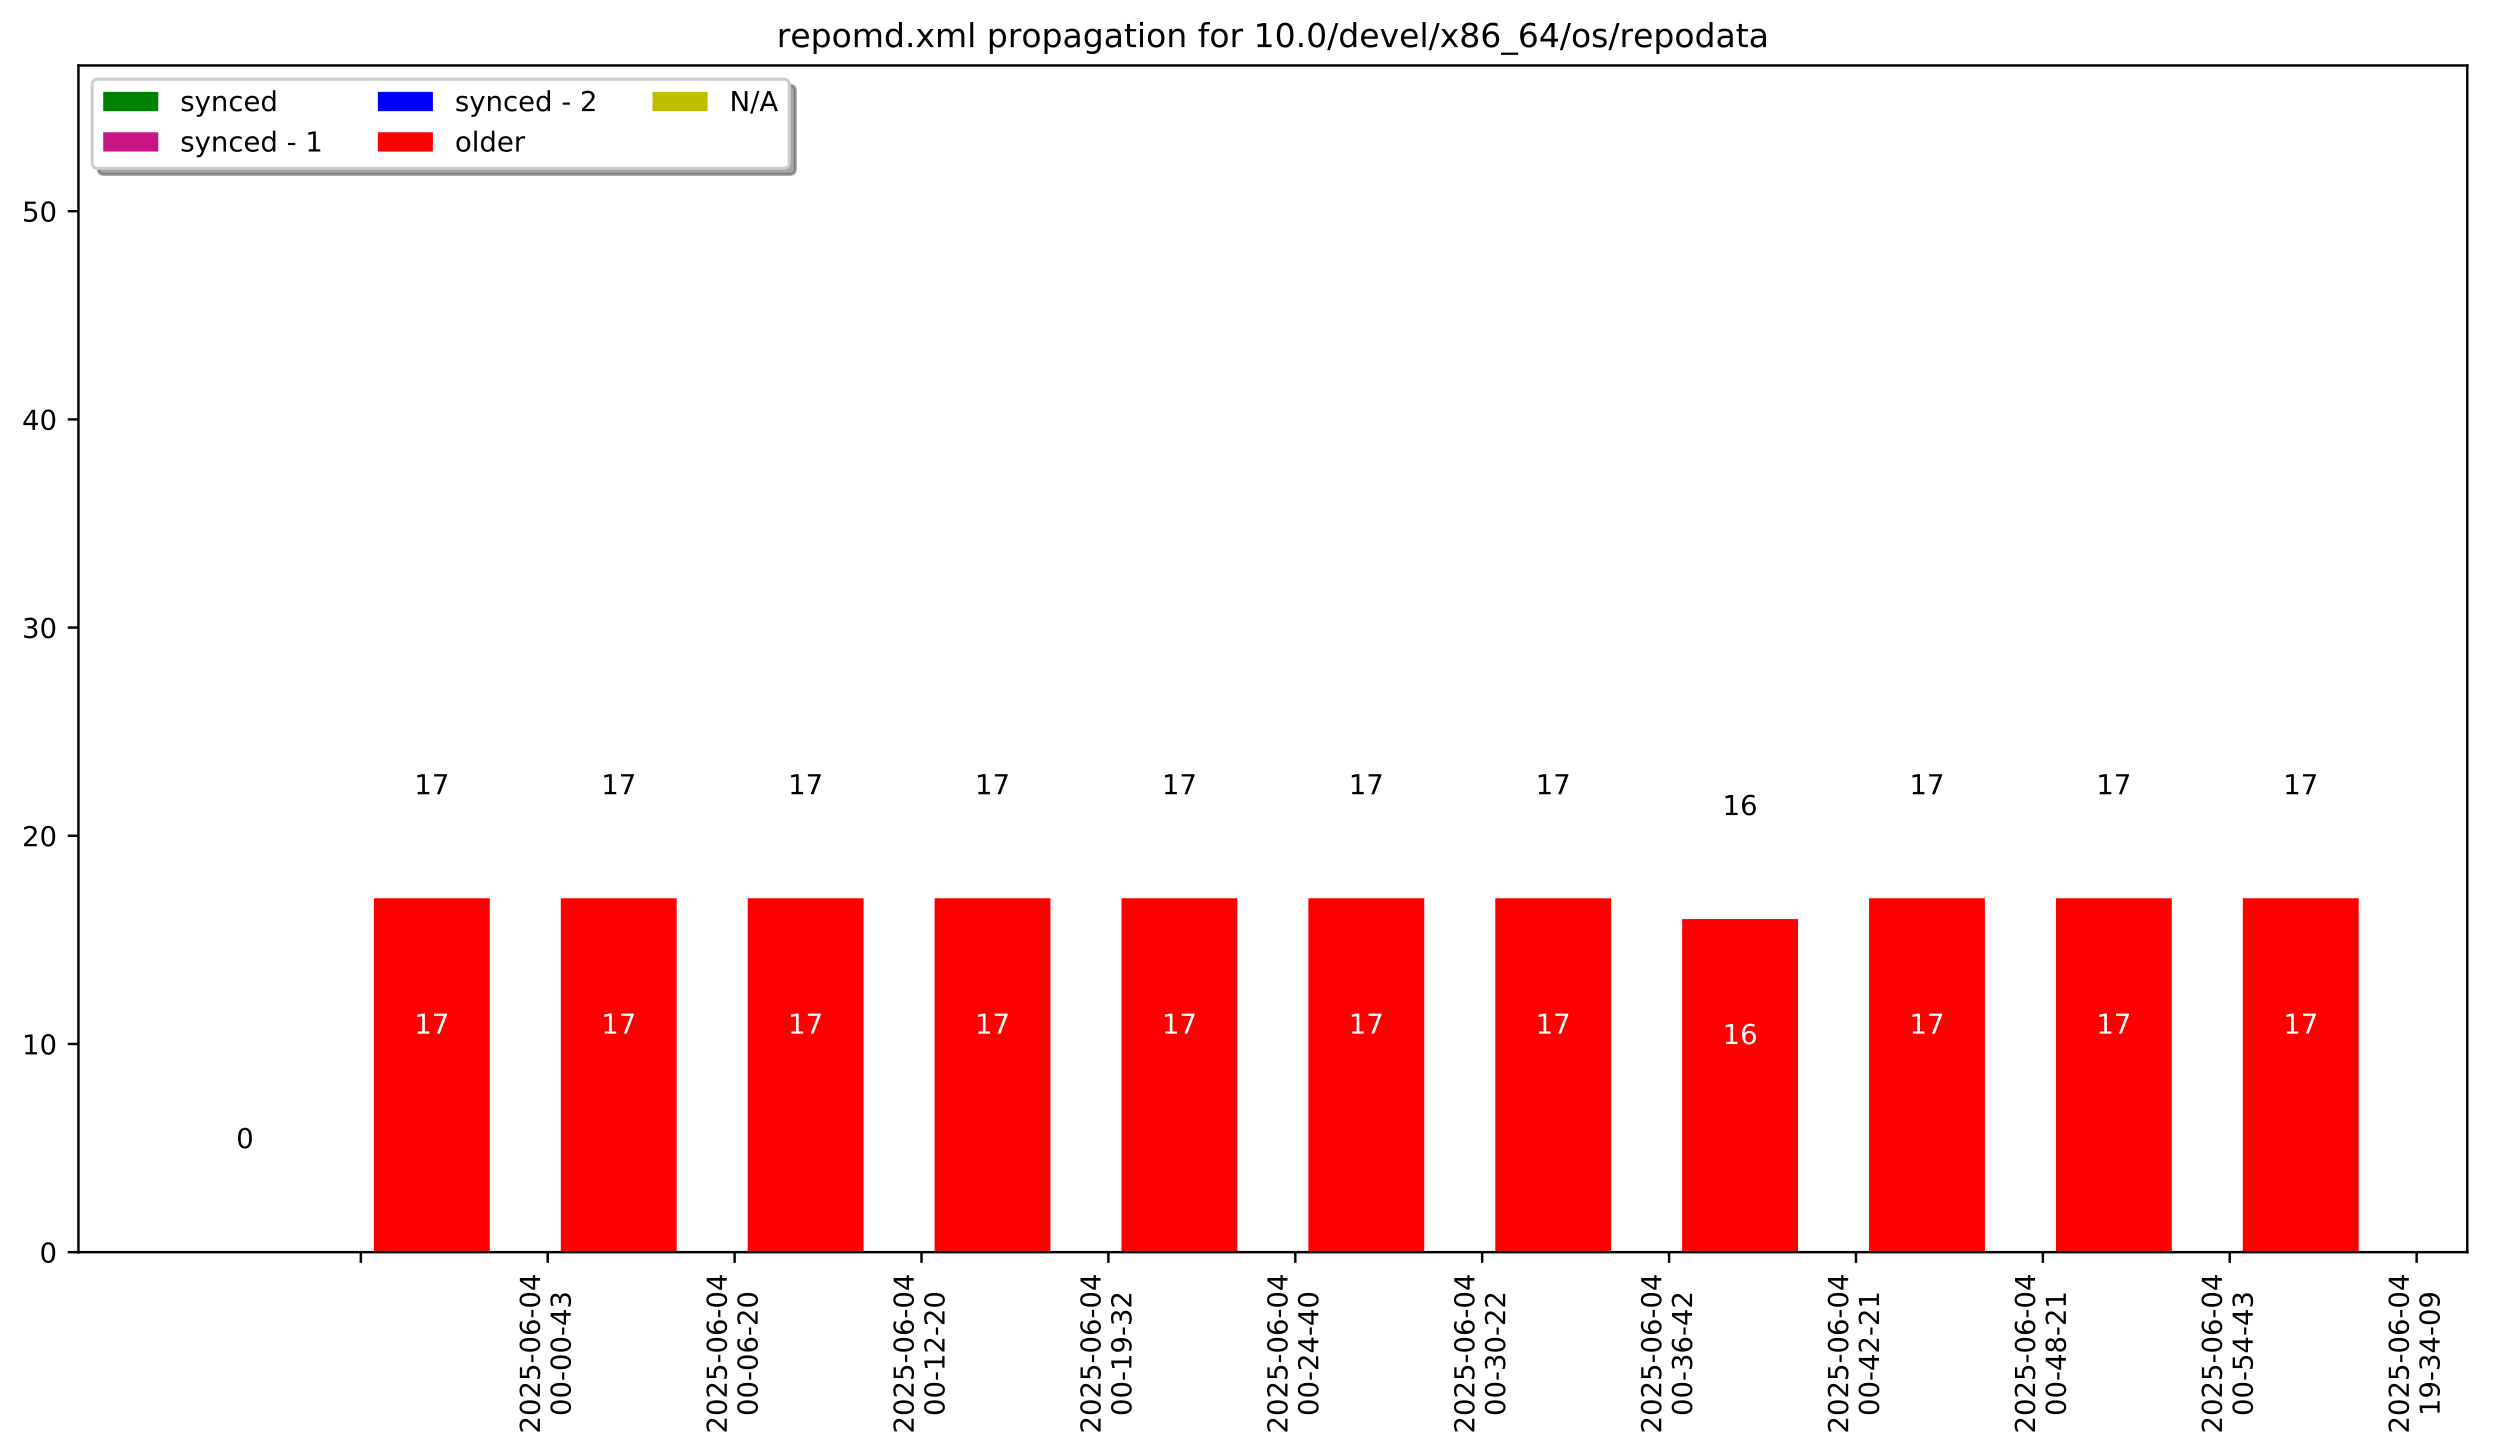 <?xml version="1.0" encoding="utf-8" standalone="no"?>
<!DOCTYPE svg PUBLIC "-//W3C//DTD SVG 1.1//EN"
  "http://www.w3.org/Graphics/SVG/1.1/DTD/svg11.dtd">
<!-- Created with matplotlib (https://matplotlib.org/) -->
<svg height="475.99pt" version="1.1" viewBox="0 0 817.553 475.99" width="817.553pt" xmlns="http://www.w3.org/2000/svg" xmlns:xlink="http://www.w3.org/1999/xlink">
 <defs>
  <style type="text/css">
*{stroke-linecap:butt;stroke-linejoin:round;}
  </style>
 </defs>
 <g id="figure_1">
  <g id="patch_1">
   <path d="M 0 475.99 
L 817.553 475.99 
L 817.553 0 
L 0 0 
z
" style="fill:#ffffff;"/>
  </g>
  <g id="axes_1">
   <g id="patch_2">
    <path d="M 25.652 409.486 
L 806.852 409.486 
L 806.852 21.406 
L 25.652 21.406 
z
" style="fill:#ffffff;"/>
   </g>
   <g id="patch_3">
    <path clip-path="url(#p5594a02b0d)" d="M 61.162 409.486 
L 99.054 409.486 
L 99.054 409.486 
L 61.162 409.486 
z
" style="fill:#008000;"/>
   </g>
   <g id="patch_4">
    <path clip-path="url(#p5594a02b0d)" d="M 122.279 409.486 
L 160.171 409.486 
L 160.171 409.486 
L 122.279 409.486 
z
" style="fill:#008000;"/>
   </g>
   <g id="patch_5">
    <path clip-path="url(#p5594a02b0d)" d="M 183.396 409.486 
L 221.289 409.486 
L 221.289 409.486 
L 183.396 409.486 
z
" style="fill:#008000;"/>
   </g>
   <g id="patch_6">
    <path clip-path="url(#p5594a02b0d)" d="M 244.513 409.486 
L 282.406 409.486 
L 282.406 409.486 
L 244.513 409.486 
z
" style="fill:#008000;"/>
   </g>
   <g id="patch_7">
    <path clip-path="url(#p5594a02b0d)" d="M 305.63 409.486 
L 343.523 409.486 
L 343.523 409.486 
L 305.63 409.486 
z
" style="fill:#008000;"/>
   </g>
   <g id="patch_8">
    <path clip-path="url(#p5594a02b0d)" d="M 366.748 409.486 
L 404.64 409.486 
L 404.64 409.486 
L 366.748 409.486 
z
" style="fill:#008000;"/>
   </g>
   <g id="patch_9">
    <path clip-path="url(#p5594a02b0d)" d="M 427.865 409.486 
L 465.757 409.486 
L 465.757 409.486 
L 427.865 409.486 
z
" style="fill:#008000;"/>
   </g>
   <g id="patch_10">
    <path clip-path="url(#p5594a02b0d)" d="M 488.982 409.486 
L 526.875 409.486 
L 526.875 409.486 
L 488.982 409.486 
z
" style="fill:#008000;"/>
   </g>
   <g id="patch_11">
    <path clip-path="url(#p5594a02b0d)" d="M 550.099 409.486 
L 587.992 409.486 
L 587.992 409.486 
L 550.099 409.486 
z
" style="fill:#008000;"/>
   </g>
   <g id="patch_12">
    <path clip-path="url(#p5594a02b0d)" d="M 611.216 409.486 
L 649.109 409.486 
L 649.109 409.486 
L 611.216 409.486 
z
" style="fill:#008000;"/>
   </g>
   <g id="patch_13">
    <path clip-path="url(#p5594a02b0d)" d="M 672.334 409.486 
L 710.226 409.486 
L 710.226 409.486 
L 672.334 409.486 
z
" style="fill:#008000;"/>
   </g>
   <g id="patch_14">
    <path clip-path="url(#p5594a02b0d)" d="M 733.451 409.486 
L 771.343 409.486 
L 771.343 409.486 
L 733.451 409.486 
z
" style="fill:#008000;"/>
   </g>
   <g id="patch_15">
    <path clip-path="url(#p5594a02b0d)" d="M 61.162 409.486 
L 99.054 409.486 
L 99.054 409.486 
L 61.162 409.486 
z
" style="fill:#c71585;"/>
   </g>
   <g id="patch_16">
    <path clip-path="url(#p5594a02b0d)" d="M 122.279 409.486 
L 160.171 409.486 
L 160.171 409.486 
L 122.279 409.486 
z
" style="fill:#c71585;"/>
   </g>
   <g id="patch_17">
    <path clip-path="url(#p5594a02b0d)" d="M 183.396 409.486 
L 221.289 409.486 
L 221.289 409.486 
L 183.396 409.486 
z
" style="fill:#c71585;"/>
   </g>
   <g id="patch_18">
    <path clip-path="url(#p5594a02b0d)" d="M 244.513 409.486 
L 282.406 409.486 
L 282.406 409.486 
L 244.513 409.486 
z
" style="fill:#c71585;"/>
   </g>
   <g id="patch_19">
    <path clip-path="url(#p5594a02b0d)" d="M 305.63 409.486 
L 343.523 409.486 
L 343.523 409.486 
L 305.63 409.486 
z
" style="fill:#c71585;"/>
   </g>
   <g id="patch_20">
    <path clip-path="url(#p5594a02b0d)" d="M 366.748 409.486 
L 404.64 409.486 
L 404.64 409.486 
L 366.748 409.486 
z
" style="fill:#c71585;"/>
   </g>
   <g id="patch_21">
    <path clip-path="url(#p5594a02b0d)" d="M 427.865 409.486 
L 465.757 409.486 
L 465.757 409.486 
L 427.865 409.486 
z
" style="fill:#c71585;"/>
   </g>
   <g id="patch_22">
    <path clip-path="url(#p5594a02b0d)" d="M 488.982 409.486 
L 526.875 409.486 
L 526.875 409.486 
L 488.982 409.486 
z
" style="fill:#c71585;"/>
   </g>
   <g id="patch_23">
    <path clip-path="url(#p5594a02b0d)" d="M 550.099 409.486 
L 587.992 409.486 
L 587.992 409.486 
L 550.099 409.486 
z
" style="fill:#c71585;"/>
   </g>
   <g id="patch_24">
    <path clip-path="url(#p5594a02b0d)" d="M 611.216 409.486 
L 649.109 409.486 
L 649.109 409.486 
L 611.216 409.486 
z
" style="fill:#c71585;"/>
   </g>
   <g id="patch_25">
    <path clip-path="url(#p5594a02b0d)" d="M 672.334 409.486 
L 710.226 409.486 
L 710.226 409.486 
L 672.334 409.486 
z
" style="fill:#c71585;"/>
   </g>
   <g id="patch_26">
    <path clip-path="url(#p5594a02b0d)" d="M 733.451 409.486 
L 771.343 409.486 
L 771.343 409.486 
L 733.451 409.486 
z
" style="fill:#c71585;"/>
   </g>
   <g id="patch_27">
    <path clip-path="url(#p5594a02b0d)" d="M 61.162 409.486 
L 99.054 409.486 
L 99.054 409.486 
L 61.162 409.486 
z
" style="fill:#0000ff;"/>
   </g>
   <g id="patch_28">
    <path clip-path="url(#p5594a02b0d)" d="M 122.279 409.486 
L 160.171 409.486 
L 160.171 409.486 
L 122.279 409.486 
z
" style="fill:#0000ff;"/>
   </g>
   <g id="patch_29">
    <path clip-path="url(#p5594a02b0d)" d="M 183.396 409.486 
L 221.289 409.486 
L 221.289 409.486 
L 183.396 409.486 
z
" style="fill:#0000ff;"/>
   </g>
   <g id="patch_30">
    <path clip-path="url(#p5594a02b0d)" d="M 244.513 409.486 
L 282.406 409.486 
L 282.406 409.486 
L 244.513 409.486 
z
" style="fill:#0000ff;"/>
   </g>
   <g id="patch_31">
    <path clip-path="url(#p5594a02b0d)" d="M 305.63 409.486 
L 343.523 409.486 
L 343.523 409.486 
L 305.63 409.486 
z
" style="fill:#0000ff;"/>
   </g>
   <g id="patch_32">
    <path clip-path="url(#p5594a02b0d)" d="M 366.748 409.486 
L 404.64 409.486 
L 404.64 409.486 
L 366.748 409.486 
z
" style="fill:#0000ff;"/>
   </g>
   <g id="patch_33">
    <path clip-path="url(#p5594a02b0d)" d="M 427.865 409.486 
L 465.757 409.486 
L 465.757 409.486 
L 427.865 409.486 
z
" style="fill:#0000ff;"/>
   </g>
   <g id="patch_34">
    <path clip-path="url(#p5594a02b0d)" d="M 488.982 409.486 
L 526.875 409.486 
L 526.875 409.486 
L 488.982 409.486 
z
" style="fill:#0000ff;"/>
   </g>
   <g id="patch_35">
    <path clip-path="url(#p5594a02b0d)" d="M 550.099 409.486 
L 587.992 409.486 
L 587.992 409.486 
L 550.099 409.486 
z
" style="fill:#0000ff;"/>
   </g>
   <g id="patch_36">
    <path clip-path="url(#p5594a02b0d)" d="M 611.216 409.486 
L 649.109 409.486 
L 649.109 409.486 
L 611.216 409.486 
z
" style="fill:#0000ff;"/>
   </g>
   <g id="patch_37">
    <path clip-path="url(#p5594a02b0d)" d="M 672.334 409.486 
L 710.226 409.486 
L 710.226 409.486 
L 672.334 409.486 
z
" style="fill:#0000ff;"/>
   </g>
   <g id="patch_38">
    <path clip-path="url(#p5594a02b0d)" d="M 733.451 409.486 
L 771.343 409.486 
L 771.343 409.486 
L 733.451 409.486 
z
" style="fill:#0000ff;"/>
   </g>
   <g id="patch_39">
    <path clip-path="url(#p5594a02b0d)" d="M 61.162 409.486 
L 99.054 409.486 
L 99.054 409.486 
L 61.162 409.486 
z
" style="fill:#ff0000;"/>
   </g>
   <g id="patch_40">
    <path clip-path="url(#p5594a02b0d)" d="M 122.279 409.486 
L 160.171 409.486 
L 160.171 293.743 
L 122.279 293.743 
z
" style="fill:#ff0000;"/>
   </g>
   <g id="patch_41">
    <path clip-path="url(#p5594a02b0d)" d="M 183.396 409.486 
L 221.289 409.486 
L 221.289 293.743 
L 183.396 293.743 
z
" style="fill:#ff0000;"/>
   </g>
   <g id="patch_42">
    <path clip-path="url(#p5594a02b0d)" d="M 244.513 409.486 
L 282.406 409.486 
L 282.406 293.743 
L 244.513 293.743 
z
" style="fill:#ff0000;"/>
   </g>
   <g id="patch_43">
    <path clip-path="url(#p5594a02b0d)" d="M 305.63 409.486 
L 343.523 409.486 
L 343.523 293.743 
L 305.63 293.743 
z
" style="fill:#ff0000;"/>
   </g>
   <g id="patch_44">
    <path clip-path="url(#p5594a02b0d)" d="M 366.748 409.486 
L 404.64 409.486 
L 404.64 293.743 
L 366.748 293.743 
z
" style="fill:#ff0000;"/>
   </g>
   <g id="patch_45">
    <path clip-path="url(#p5594a02b0d)" d="M 427.865 409.486 
L 465.757 409.486 
L 465.757 293.743 
L 427.865 293.743 
z
" style="fill:#ff0000;"/>
   </g>
   <g id="patch_46">
    <path clip-path="url(#p5594a02b0d)" d="M 488.982 409.486 
L 526.875 409.486 
L 526.875 293.743 
L 488.982 293.743 
z
" style="fill:#ff0000;"/>
   </g>
   <g id="patch_47">
    <path clip-path="url(#p5594a02b0d)" d="M 550.099 409.486 
L 587.992 409.486 
L 587.992 300.552 
L 550.099 300.552 
z
" style="fill:#ff0000;"/>
   </g>
   <g id="patch_48">
    <path clip-path="url(#p5594a02b0d)" d="M 611.216 409.486 
L 649.109 409.486 
L 649.109 293.743 
L 611.216 293.743 
z
" style="fill:#ff0000;"/>
   </g>
   <g id="patch_49">
    <path clip-path="url(#p5594a02b0d)" d="M 672.334 409.486 
L 710.226 409.486 
L 710.226 293.743 
L 672.334 293.743 
z
" style="fill:#ff0000;"/>
   </g>
   <g id="patch_50">
    <path clip-path="url(#p5594a02b0d)" d="M 733.451 409.486 
L 771.343 409.486 
L 771.343 293.743 
L 733.451 293.743 
z
" style="fill:#ff0000;"/>
   </g>
   <g id="patch_51">
    <path clip-path="url(#p5594a02b0d)" d="M 61.162 409.486 
L 99.054 409.486 
L 99.054 409.486 
L 61.162 409.486 
z
" style="fill:#bfbf00;"/>
   </g>
   <g id="patch_52">
    <path clip-path="url(#p5594a02b0d)" d="M 122.279 293.743 
L 160.171 293.743 
L 160.171 293.743 
L 122.279 293.743 
z
" style="fill:#bfbf00;"/>
   </g>
   <g id="patch_53">
    <path clip-path="url(#p5594a02b0d)" d="M 183.396 293.743 
L 221.289 293.743 
L 221.289 293.743 
L 183.396 293.743 
z
" style="fill:#bfbf00;"/>
   </g>
   <g id="patch_54">
    <path clip-path="url(#p5594a02b0d)" d="M 244.513 293.743 
L 282.406 293.743 
L 282.406 293.743 
L 244.513 293.743 
z
" style="fill:#bfbf00;"/>
   </g>
   <g id="patch_55">
    <path clip-path="url(#p5594a02b0d)" d="M 305.63 293.743 
L 343.523 293.743 
L 343.523 293.743 
L 305.63 293.743 
z
" style="fill:#bfbf00;"/>
   </g>
   <g id="patch_56">
    <path clip-path="url(#p5594a02b0d)" d="M 366.748 293.743 
L 404.64 293.743 
L 404.64 293.743 
L 366.748 293.743 
z
" style="fill:#bfbf00;"/>
   </g>
   <g id="patch_57">
    <path clip-path="url(#p5594a02b0d)" d="M 427.865 293.743 
L 465.757 293.743 
L 465.757 293.743 
L 427.865 293.743 
z
" style="fill:#bfbf00;"/>
   </g>
   <g id="patch_58">
    <path clip-path="url(#p5594a02b0d)" d="M 488.982 293.743 
L 526.875 293.743 
L 526.875 293.743 
L 488.982 293.743 
z
" style="fill:#bfbf00;"/>
   </g>
   <g id="patch_59">
    <path clip-path="url(#p5594a02b0d)" d="M 550.099 300.552 
L 587.992 300.552 
L 587.992 300.552 
L 550.099 300.552 
z
" style="fill:#bfbf00;"/>
   </g>
   <g id="patch_60">
    <path clip-path="url(#p5594a02b0d)" d="M 611.216 293.743 
L 649.109 293.743 
L 649.109 293.743 
L 611.216 293.743 
z
" style="fill:#bfbf00;"/>
   </g>
   <g id="patch_61">
    <path clip-path="url(#p5594a02b0d)" d="M 672.334 293.743 
L 710.226 293.743 
L 710.226 293.743 
L 672.334 293.743 
z
" style="fill:#bfbf00;"/>
   </g>
   <g id="patch_62">
    <path clip-path="url(#p5594a02b0d)" d="M 733.451 293.743 
L 771.343 293.743 
L 771.343 293.743 
L 733.451 293.743 
z
" style="fill:#bfbf00;"/>
   </g>
   <g id="matplotlib.axis_1">
    <g id="xtick_1">
     <g id="line2d_1">
      <defs>
       <path d="M 0 0 
L 0 3.5 
" id="m5024f60fd0" style="stroke:#000000;stroke-width:0.8;"/>
      </defs>
      <g>
       <use style="stroke:#000000;stroke-width:0.8;" x="118.001" xlink:href="#m5024f60fd0" y="409.486"/>
      </g>
     </g>
    </g>
    <g id="xtick_2">
     <g id="line2d_2">
      <g>
       <use style="stroke:#000000;stroke-width:0.8;" x="179.118" xlink:href="#m5024f60fd0" y="409.486"/>
      </g>
     </g>
     <g id="text_1">
      <!-- 2025-06-04 -->
      <defs>
       <path d="M 19.188 8.297 
L 53.609 8.297 
L 53.609 0 
L 7.328 0 
L 7.328 8.297 
Q 12.938 14.109 22.625 23.891 
Q 32.328 33.688 34.812 36.531 
Q 39.547 41.844 41.422 45.531 
Q 43.312 49.219 43.312 52.781 
Q 43.312 58.594 39.234 62.25 
Q 35.156 65.922 28.609 65.922 
Q 23.969 65.922 18.812 64.312 
Q 13.672 62.703 7.812 59.422 
L 7.812 69.391 
Q 13.766 71.781 18.938 73 
Q 24.125 74.219 28.422 74.219 
Q 39.75 74.219 46.484 68.547 
Q 53.219 62.891 53.219 53.422 
Q 53.219 48.922 51.531 44.891 
Q 49.859 40.875 45.406 35.406 
Q 44.188 33.984 37.641 27.219 
Q 31.109 20.453 19.188 8.297 
z
" id="DejaVuSans-50"/>
       <path d="M 31.781 66.406 
Q 24.172 66.406 20.328 58.906 
Q 16.5 51.422 16.5 36.375 
Q 16.5 21.391 20.328 13.891 
Q 24.172 6.391 31.781 6.391 
Q 39.453 6.391 43.281 13.891 
Q 47.125 21.391 47.125 36.375 
Q 47.125 51.422 43.281 58.906 
Q 39.453 66.406 31.781 66.406 
z
M 31.781 74.219 
Q 44.047 74.219 50.516 64.516 
Q 56.984 54.828 56.984 36.375 
Q 56.984 17.969 50.516 8.266 
Q 44.047 -1.422 31.781 -1.422 
Q 19.531 -1.422 13.062 8.266 
Q 6.594 17.969 6.594 36.375 
Q 6.594 54.828 13.062 64.516 
Q 19.531 74.219 31.781 74.219 
z
" id="DejaVuSans-48"/>
       <path d="M 10.797 72.906 
L 49.516 72.906 
L 49.516 64.594 
L 19.828 64.594 
L 19.828 46.734 
Q 21.969 47.469 24.109 47.828 
Q 26.266 48.188 28.422 48.188 
Q 40.625 48.188 47.75 41.5 
Q 54.891 34.812 54.891 23.391 
Q 54.891 11.625 47.562 5.094 
Q 40.234 -1.422 26.906 -1.422 
Q 22.312 -1.422 17.547 -0.641 
Q 12.797 0.141 7.719 1.703 
L 7.719 11.625 
Q 12.109 9.234 16.797 8.062 
Q 21.484 6.891 26.703 6.891 
Q 35.156 6.891 40.078 11.328 
Q 45.016 15.766 45.016 23.391 
Q 45.016 31 40.078 35.438 
Q 35.156 39.891 26.703 39.891 
Q 22.75 39.891 18.812 39.016 
Q 14.891 38.141 10.797 36.281 
z
" id="DejaVuSans-53"/>
       <path d="M 4.891 31.391 
L 31.203 31.391 
L 31.203 23.391 
L 4.891 23.391 
z
" id="DejaVuSans-45"/>
       <path d="M 33.016 40.375 
Q 26.375 40.375 22.484 35.828 
Q 18.609 31.297 18.609 23.391 
Q 18.609 15.531 22.484 10.953 
Q 26.375 6.391 33.016 6.391 
Q 39.656 6.391 43.531 10.953 
Q 47.406 15.531 47.406 23.391 
Q 47.406 31.297 43.531 35.828 
Q 39.656 40.375 33.016 40.375 
z
M 52.594 71.297 
L 52.594 62.312 
Q 48.875 64.062 45.094 64.984 
Q 41.312 65.922 37.594 65.922 
Q 27.828 65.922 22.672 59.328 
Q 17.531 52.734 16.797 39.406 
Q 19.672 43.656 24.016 45.922 
Q 28.375 48.188 33.594 48.188 
Q 44.578 48.188 50.953 41.516 
Q 57.328 34.859 57.328 23.391 
Q 57.328 12.156 50.688 5.359 
Q 44.047 -1.422 33.016 -1.422 
Q 20.359 -1.422 13.672 8.266 
Q 6.984 17.969 6.984 36.375 
Q 6.984 53.656 15.188 63.938 
Q 23.391 74.219 37.203 74.219 
Q 40.922 74.219 44.703 73.484 
Q 48.484 72.75 52.594 71.297 
z
" id="DejaVuSans-54"/>
       <path d="M 37.797 64.312 
L 12.891 25.391 
L 37.797 25.391 
z
M 35.203 72.906 
L 47.609 72.906 
L 47.609 25.391 
L 58.016 25.391 
L 58.016 17.188 
L 47.609 17.188 
L 47.609 0 
L 37.797 0 
L 37.797 17.188 
L 4.891 17.188 
L 4.891 26.703 
z
" id="DejaVuSans-52"/>
      </defs>
      <g transform="translate(176.562 468.79)rotate(-90)scale(0.09 -0.09)">
       <use xlink:href="#DejaVuSans-50"/>
       <use x="63.623" xlink:href="#DejaVuSans-48"/>
       <use x="127.246" xlink:href="#DejaVuSans-50"/>
       <use x="190.869" xlink:href="#DejaVuSans-53"/>
       <use x="254.492" xlink:href="#DejaVuSans-45"/>
       <use x="290.576" xlink:href="#DejaVuSans-48"/>
       <use x="354.199" xlink:href="#DejaVuSans-54"/>
       <use x="417.822" xlink:href="#DejaVuSans-45"/>
       <use x="453.906" xlink:href="#DejaVuSans-48"/>
       <use x="517.529" xlink:href="#DejaVuSans-52"/>
      </g>
      <!-- 00-00-43 -->
      <defs>
       <path d="M 40.578 39.312 
Q 47.656 37.797 51.625 33 
Q 55.609 28.219 55.609 21.188 
Q 55.609 10.406 48.188 4.484 
Q 40.766 -1.422 27.094 -1.422 
Q 22.516 -1.422 17.656 -0.516 
Q 12.797 0.391 7.625 2.203 
L 7.625 11.719 
Q 11.719 9.328 16.594 8.109 
Q 21.484 6.891 26.812 6.891 
Q 36.078 6.891 40.938 10.547 
Q 45.797 14.203 45.797 21.188 
Q 45.797 27.641 41.281 31.266 
Q 36.766 34.906 28.719 34.906 
L 20.219 34.906 
L 20.219 43.016 
L 29.109 43.016 
Q 36.375 43.016 40.234 45.922 
Q 44.094 48.828 44.094 54.297 
Q 44.094 59.906 40.109 62.906 
Q 36.141 65.922 28.719 65.922 
Q 24.656 65.922 20.016 65.031 
Q 15.375 64.156 9.812 62.312 
L 9.812 71.094 
Q 15.438 72.656 20.344 73.438 
Q 25.25 74.219 29.594 74.219 
Q 40.828 74.219 47.359 69.109 
Q 53.906 64.016 53.906 55.328 
Q 53.906 49.266 50.438 45.094 
Q 46.969 40.922 40.578 39.312 
z
" id="DejaVuSans-51"/>
      </defs>
      <g transform="translate(186.64 463.064)rotate(-90)scale(0.09 -0.09)">
       <use xlink:href="#DejaVuSans-48"/>
       <use x="63.623" xlink:href="#DejaVuSans-48"/>
       <use x="127.246" xlink:href="#DejaVuSans-45"/>
       <use x="163.33" xlink:href="#DejaVuSans-48"/>
       <use x="226.953" xlink:href="#DejaVuSans-48"/>
       <use x="290.576" xlink:href="#DejaVuSans-45"/>
       <use x="326.66" xlink:href="#DejaVuSans-52"/>
       <use x="390.283" xlink:href="#DejaVuSans-51"/>
      </g>
     </g>
    </g>
    <g id="xtick_3">
     <g id="line2d_3">
      <g>
       <use style="stroke:#000000;stroke-width:0.8;" x="240.235" xlink:href="#m5024f60fd0" y="409.486"/>
      </g>
     </g>
     <g id="text_2">
      <!-- 2025-06-04 -->
      <g transform="translate(237.679 468.79)rotate(-90)scale(0.09 -0.09)">
       <use xlink:href="#DejaVuSans-50"/>
       <use x="63.623" xlink:href="#DejaVuSans-48"/>
       <use x="127.246" xlink:href="#DejaVuSans-50"/>
       <use x="190.869" xlink:href="#DejaVuSans-53"/>
       <use x="254.492" xlink:href="#DejaVuSans-45"/>
       <use x="290.576" xlink:href="#DejaVuSans-48"/>
       <use x="354.199" xlink:href="#DejaVuSans-54"/>
       <use x="417.822" xlink:href="#DejaVuSans-45"/>
       <use x="453.906" xlink:href="#DejaVuSans-48"/>
       <use x="517.529" xlink:href="#DejaVuSans-52"/>
      </g>
      <!-- 00-06-20 -->
      <g transform="translate(247.757 463.064)rotate(-90)scale(0.09 -0.09)">
       <use xlink:href="#DejaVuSans-48"/>
       <use x="63.623" xlink:href="#DejaVuSans-48"/>
       <use x="127.246" xlink:href="#DejaVuSans-45"/>
       <use x="163.33" xlink:href="#DejaVuSans-48"/>
       <use x="226.953" xlink:href="#DejaVuSans-54"/>
       <use x="290.576" xlink:href="#DejaVuSans-45"/>
       <use x="326.66" xlink:href="#DejaVuSans-50"/>
       <use x="390.283" xlink:href="#DejaVuSans-48"/>
      </g>
     </g>
    </g>
    <g id="xtick_4">
     <g id="line2d_4">
      <g>
       <use style="stroke:#000000;stroke-width:0.8;" x="301.352" xlink:href="#m5024f60fd0" y="409.486"/>
      </g>
     </g>
     <g id="text_3">
      <!-- 2025-06-04 -->
      <g transform="translate(298.797 468.79)rotate(-90)scale(0.09 -0.09)">
       <use xlink:href="#DejaVuSans-50"/>
       <use x="63.623" xlink:href="#DejaVuSans-48"/>
       <use x="127.246" xlink:href="#DejaVuSans-50"/>
       <use x="190.869" xlink:href="#DejaVuSans-53"/>
       <use x="254.492" xlink:href="#DejaVuSans-45"/>
       <use x="290.576" xlink:href="#DejaVuSans-48"/>
       <use x="354.199" xlink:href="#DejaVuSans-54"/>
       <use x="417.822" xlink:href="#DejaVuSans-45"/>
       <use x="453.906" xlink:href="#DejaVuSans-48"/>
       <use x="517.529" xlink:href="#DejaVuSans-52"/>
      </g>
      <!-- 00-12-20 -->
      <defs>
       <path d="M 12.406 8.297 
L 28.516 8.297 
L 28.516 63.922 
L 10.984 60.406 
L 10.984 69.391 
L 28.422 72.906 
L 38.281 72.906 
L 38.281 8.297 
L 54.391 8.297 
L 54.391 0 
L 12.406 0 
z
" id="DejaVuSans-49"/>
      </defs>
      <g transform="translate(308.875 463.064)rotate(-90)scale(0.09 -0.09)">
       <use xlink:href="#DejaVuSans-48"/>
       <use x="63.623" xlink:href="#DejaVuSans-48"/>
       <use x="127.246" xlink:href="#DejaVuSans-45"/>
       <use x="163.33" xlink:href="#DejaVuSans-49"/>
       <use x="226.953" xlink:href="#DejaVuSans-50"/>
       <use x="290.576" xlink:href="#DejaVuSans-45"/>
       <use x="326.66" xlink:href="#DejaVuSans-50"/>
       <use x="390.283" xlink:href="#DejaVuSans-48"/>
      </g>
     </g>
    </g>
    <g id="xtick_5">
     <g id="line2d_5">
      <g>
       <use style="stroke:#000000;stroke-width:0.8;" x="362.469" xlink:href="#m5024f60fd0" y="409.486"/>
      </g>
     </g>
     <g id="text_4">
      <!-- 2025-06-04 -->
      <g transform="translate(359.914 468.79)rotate(-90)scale(0.09 -0.09)">
       <use xlink:href="#DejaVuSans-50"/>
       <use x="63.623" xlink:href="#DejaVuSans-48"/>
       <use x="127.246" xlink:href="#DejaVuSans-50"/>
       <use x="190.869" xlink:href="#DejaVuSans-53"/>
       <use x="254.492" xlink:href="#DejaVuSans-45"/>
       <use x="290.576" xlink:href="#DejaVuSans-48"/>
       <use x="354.199" xlink:href="#DejaVuSans-54"/>
       <use x="417.822" xlink:href="#DejaVuSans-45"/>
       <use x="453.906" xlink:href="#DejaVuSans-48"/>
       <use x="517.529" xlink:href="#DejaVuSans-52"/>
      </g>
      <!-- 00-19-32 -->
      <defs>
       <path d="M 10.984 1.516 
L 10.984 10.5 
Q 14.703 8.734 18.5 7.812 
Q 22.312 6.891 25.984 6.891 
Q 35.75 6.891 40.891 13.453 
Q 46.047 20.016 46.781 33.406 
Q 43.953 29.203 39.594 26.953 
Q 35.25 24.703 29.984 24.703 
Q 19.047 24.703 12.672 31.312 
Q 6.297 37.938 6.297 49.422 
Q 6.297 60.641 12.938 67.422 
Q 19.578 74.219 30.609 74.219 
Q 43.266 74.219 49.922 64.516 
Q 56.594 54.828 56.594 36.375 
Q 56.594 19.141 48.406 8.859 
Q 40.234 -1.422 26.422 -1.422 
Q 22.703 -1.422 18.891 -0.688 
Q 15.094 0.047 10.984 1.516 
z
M 30.609 32.422 
Q 37.25 32.422 41.125 36.953 
Q 45.016 41.5 45.016 49.422 
Q 45.016 57.281 41.125 61.844 
Q 37.25 66.406 30.609 66.406 
Q 23.969 66.406 20.094 61.844 
Q 16.219 57.281 16.219 49.422 
Q 16.219 41.5 20.094 36.953 
Q 23.969 32.422 30.609 32.422 
z
" id="DejaVuSans-57"/>
      </defs>
      <g transform="translate(369.992 463.064)rotate(-90)scale(0.09 -0.09)">
       <use xlink:href="#DejaVuSans-48"/>
       <use x="63.623" xlink:href="#DejaVuSans-48"/>
       <use x="127.246" xlink:href="#DejaVuSans-45"/>
       <use x="163.33" xlink:href="#DejaVuSans-49"/>
       <use x="226.953" xlink:href="#DejaVuSans-57"/>
       <use x="290.576" xlink:href="#DejaVuSans-45"/>
       <use x="326.66" xlink:href="#DejaVuSans-51"/>
       <use x="390.283" xlink:href="#DejaVuSans-50"/>
      </g>
     </g>
    </g>
    <g id="xtick_6">
     <g id="line2d_6">
      <g>
       <use style="stroke:#000000;stroke-width:0.8;" x="423.587" xlink:href="#m5024f60fd0" y="409.486"/>
      </g>
     </g>
     <g id="text_5">
      <!-- 2025-06-04 -->
      <g transform="translate(421.031 468.79)rotate(-90)scale(0.09 -0.09)">
       <use xlink:href="#DejaVuSans-50"/>
       <use x="63.623" xlink:href="#DejaVuSans-48"/>
       <use x="127.246" xlink:href="#DejaVuSans-50"/>
       <use x="190.869" xlink:href="#DejaVuSans-53"/>
       <use x="254.492" xlink:href="#DejaVuSans-45"/>
       <use x="290.576" xlink:href="#DejaVuSans-48"/>
       <use x="354.199" xlink:href="#DejaVuSans-54"/>
       <use x="417.822" xlink:href="#DejaVuSans-45"/>
       <use x="453.906" xlink:href="#DejaVuSans-48"/>
       <use x="517.529" xlink:href="#DejaVuSans-52"/>
      </g>
      <!-- 00-24-40 -->
      <g transform="translate(431.109 463.064)rotate(-90)scale(0.09 -0.09)">
       <use xlink:href="#DejaVuSans-48"/>
       <use x="63.623" xlink:href="#DejaVuSans-48"/>
       <use x="127.246" xlink:href="#DejaVuSans-45"/>
       <use x="163.33" xlink:href="#DejaVuSans-50"/>
       <use x="226.953" xlink:href="#DejaVuSans-52"/>
       <use x="290.576" xlink:href="#DejaVuSans-45"/>
       <use x="326.66" xlink:href="#DejaVuSans-52"/>
       <use x="390.283" xlink:href="#DejaVuSans-48"/>
      </g>
     </g>
    </g>
    <g id="xtick_7">
     <g id="line2d_7">
      <g>
       <use style="stroke:#000000;stroke-width:0.8;" x="484.704" xlink:href="#m5024f60fd0" y="409.486"/>
      </g>
     </g>
     <g id="text_6">
      <!-- 2025-06-04 -->
      <g transform="translate(482.148 468.79)rotate(-90)scale(0.09 -0.09)">
       <use xlink:href="#DejaVuSans-50"/>
       <use x="63.623" xlink:href="#DejaVuSans-48"/>
       <use x="127.246" xlink:href="#DejaVuSans-50"/>
       <use x="190.869" xlink:href="#DejaVuSans-53"/>
       <use x="254.492" xlink:href="#DejaVuSans-45"/>
       <use x="290.576" xlink:href="#DejaVuSans-48"/>
       <use x="354.199" xlink:href="#DejaVuSans-54"/>
       <use x="417.822" xlink:href="#DejaVuSans-45"/>
       <use x="453.906" xlink:href="#DejaVuSans-48"/>
       <use x="517.529" xlink:href="#DejaVuSans-52"/>
      </g>
      <!-- 00-30-22 -->
      <g transform="translate(492.226 463.064)rotate(-90)scale(0.09 -0.09)">
       <use xlink:href="#DejaVuSans-48"/>
       <use x="63.623" xlink:href="#DejaVuSans-48"/>
       <use x="127.246" xlink:href="#DejaVuSans-45"/>
       <use x="163.33" xlink:href="#DejaVuSans-51"/>
       <use x="226.953" xlink:href="#DejaVuSans-48"/>
       <use x="290.576" xlink:href="#DejaVuSans-45"/>
       <use x="326.66" xlink:href="#DejaVuSans-50"/>
       <use x="390.283" xlink:href="#DejaVuSans-50"/>
      </g>
     </g>
    </g>
    <g id="xtick_8">
     <g id="line2d_8">
      <g>
       <use style="stroke:#000000;stroke-width:0.8;" x="545.821" xlink:href="#m5024f60fd0" y="409.486"/>
      </g>
     </g>
     <g id="text_7">
      <!-- 2025-06-04 -->
      <g transform="translate(543.265 468.79)rotate(-90)scale(0.09 -0.09)">
       <use xlink:href="#DejaVuSans-50"/>
       <use x="63.623" xlink:href="#DejaVuSans-48"/>
       <use x="127.246" xlink:href="#DejaVuSans-50"/>
       <use x="190.869" xlink:href="#DejaVuSans-53"/>
       <use x="254.492" xlink:href="#DejaVuSans-45"/>
       <use x="290.576" xlink:href="#DejaVuSans-48"/>
       <use x="354.199" xlink:href="#DejaVuSans-54"/>
       <use x="417.822" xlink:href="#DejaVuSans-45"/>
       <use x="453.906" xlink:href="#DejaVuSans-48"/>
       <use x="517.529" xlink:href="#DejaVuSans-52"/>
      </g>
      <!-- 00-36-42 -->
      <g transform="translate(553.343 463.064)rotate(-90)scale(0.09 -0.09)">
       <use xlink:href="#DejaVuSans-48"/>
       <use x="63.623" xlink:href="#DejaVuSans-48"/>
       <use x="127.246" xlink:href="#DejaVuSans-45"/>
       <use x="163.33" xlink:href="#DejaVuSans-51"/>
       <use x="226.953" xlink:href="#DejaVuSans-54"/>
       <use x="290.576" xlink:href="#DejaVuSans-45"/>
       <use x="326.66" xlink:href="#DejaVuSans-52"/>
       <use x="390.283" xlink:href="#DejaVuSans-50"/>
      </g>
     </g>
    </g>
    <g id="xtick_9">
     <g id="line2d_9">
      <g>
       <use style="stroke:#000000;stroke-width:0.8;" x="606.938" xlink:href="#m5024f60fd0" y="409.486"/>
      </g>
     </g>
     <g id="text_8">
      <!-- 2025-06-04 -->
      <g transform="translate(604.383 468.79)rotate(-90)scale(0.09 -0.09)">
       <use xlink:href="#DejaVuSans-50"/>
       <use x="63.623" xlink:href="#DejaVuSans-48"/>
       <use x="127.246" xlink:href="#DejaVuSans-50"/>
       <use x="190.869" xlink:href="#DejaVuSans-53"/>
       <use x="254.492" xlink:href="#DejaVuSans-45"/>
       <use x="290.576" xlink:href="#DejaVuSans-48"/>
       <use x="354.199" xlink:href="#DejaVuSans-54"/>
       <use x="417.822" xlink:href="#DejaVuSans-45"/>
       <use x="453.906" xlink:href="#DejaVuSans-48"/>
       <use x="517.529" xlink:href="#DejaVuSans-52"/>
      </g>
      <!-- 00-42-21 -->
      <g transform="translate(614.461 463.064)rotate(-90)scale(0.09 -0.09)">
       <use xlink:href="#DejaVuSans-48"/>
       <use x="63.623" xlink:href="#DejaVuSans-48"/>
       <use x="127.246" xlink:href="#DejaVuSans-45"/>
       <use x="163.33" xlink:href="#DejaVuSans-52"/>
       <use x="226.953" xlink:href="#DejaVuSans-50"/>
       <use x="290.576" xlink:href="#DejaVuSans-45"/>
       <use x="326.66" xlink:href="#DejaVuSans-50"/>
       <use x="390.283" xlink:href="#DejaVuSans-49"/>
      </g>
     </g>
    </g>
    <g id="xtick_10">
     <g id="line2d_10">
      <g>
       <use style="stroke:#000000;stroke-width:0.8;" x="668.055" xlink:href="#m5024f60fd0" y="409.486"/>
      </g>
     </g>
     <g id="text_9">
      <!-- 2025-06-04 -->
      <g transform="translate(665.5 468.79)rotate(-90)scale(0.09 -0.09)">
       <use xlink:href="#DejaVuSans-50"/>
       <use x="63.623" xlink:href="#DejaVuSans-48"/>
       <use x="127.246" xlink:href="#DejaVuSans-50"/>
       <use x="190.869" xlink:href="#DejaVuSans-53"/>
       <use x="254.492" xlink:href="#DejaVuSans-45"/>
       <use x="290.576" xlink:href="#DejaVuSans-48"/>
       <use x="354.199" xlink:href="#DejaVuSans-54"/>
       <use x="417.822" xlink:href="#DejaVuSans-45"/>
       <use x="453.906" xlink:href="#DejaVuSans-48"/>
       <use x="517.529" xlink:href="#DejaVuSans-52"/>
      </g>
      <!-- 00-48-21 -->
      <defs>
       <path d="M 31.781 34.625 
Q 24.75 34.625 20.719 30.859 
Q 16.703 27.094 16.703 20.516 
Q 16.703 13.922 20.719 10.156 
Q 24.75 6.391 31.781 6.391 
Q 38.812 6.391 42.859 10.172 
Q 46.922 13.969 46.922 20.516 
Q 46.922 27.094 42.891 30.859 
Q 38.875 34.625 31.781 34.625 
z
M 21.922 38.812 
Q 15.578 40.375 12.031 44.719 
Q 8.5 49.078 8.5 55.328 
Q 8.5 64.062 14.719 69.141 
Q 20.953 74.219 31.781 74.219 
Q 42.672 74.219 48.875 69.141 
Q 55.078 64.062 55.078 55.328 
Q 55.078 49.078 51.531 44.719 
Q 48 40.375 41.703 38.812 
Q 48.828 37.156 52.797 32.312 
Q 56.781 27.484 56.781 20.516 
Q 56.781 9.906 50.312 4.234 
Q 43.844 -1.422 31.781 -1.422 
Q 19.734 -1.422 13.25 4.234 
Q 6.781 9.906 6.781 20.516 
Q 6.781 27.484 10.781 32.312 
Q 14.797 37.156 21.922 38.812 
z
M 18.312 54.391 
Q 18.312 48.734 21.844 45.562 
Q 25.391 42.391 31.781 42.391 
Q 38.141 42.391 41.719 45.562 
Q 45.312 48.734 45.312 54.391 
Q 45.312 60.062 41.719 63.234 
Q 38.141 66.406 31.781 66.406 
Q 25.391 66.406 21.844 63.234 
Q 18.312 60.062 18.312 54.391 
z
" id="DejaVuSans-56"/>
      </defs>
      <g transform="translate(675.578 463.064)rotate(-90)scale(0.09 -0.09)">
       <use xlink:href="#DejaVuSans-48"/>
       <use x="63.623" xlink:href="#DejaVuSans-48"/>
       <use x="127.246" xlink:href="#DejaVuSans-45"/>
       <use x="163.33" xlink:href="#DejaVuSans-52"/>
       <use x="226.953" xlink:href="#DejaVuSans-56"/>
       <use x="290.576" xlink:href="#DejaVuSans-45"/>
       <use x="326.66" xlink:href="#DejaVuSans-50"/>
       <use x="390.283" xlink:href="#DejaVuSans-49"/>
      </g>
     </g>
    </g>
    <g id="xtick_11">
     <g id="line2d_11">
      <g>
       <use style="stroke:#000000;stroke-width:0.8;" x="729.173" xlink:href="#m5024f60fd0" y="409.486"/>
      </g>
     </g>
     <g id="text_10">
      <!-- 2025-06-04 -->
      <g transform="translate(726.617 468.79)rotate(-90)scale(0.09 -0.09)">
       <use xlink:href="#DejaVuSans-50"/>
       <use x="63.623" xlink:href="#DejaVuSans-48"/>
       <use x="127.246" xlink:href="#DejaVuSans-50"/>
       <use x="190.869" xlink:href="#DejaVuSans-53"/>
       <use x="254.492" xlink:href="#DejaVuSans-45"/>
       <use x="290.576" xlink:href="#DejaVuSans-48"/>
       <use x="354.199" xlink:href="#DejaVuSans-54"/>
       <use x="417.822" xlink:href="#DejaVuSans-45"/>
       <use x="453.906" xlink:href="#DejaVuSans-48"/>
       <use x="517.529" xlink:href="#DejaVuSans-52"/>
      </g>
      <!-- 00-54-43 -->
      <g transform="translate(736.695 463.064)rotate(-90)scale(0.09 -0.09)">
       <use xlink:href="#DejaVuSans-48"/>
       <use x="63.623" xlink:href="#DejaVuSans-48"/>
       <use x="127.246" xlink:href="#DejaVuSans-45"/>
       <use x="163.33" xlink:href="#DejaVuSans-53"/>
       <use x="226.953" xlink:href="#DejaVuSans-52"/>
       <use x="290.576" xlink:href="#DejaVuSans-45"/>
       <use x="326.66" xlink:href="#DejaVuSans-52"/>
       <use x="390.283" xlink:href="#DejaVuSans-51"/>
      </g>
     </g>
    </g>
    <g id="xtick_12">
     <g id="line2d_12">
      <g>
       <use style="stroke:#000000;stroke-width:0.8;" x="790.29" xlink:href="#m5024f60fd0" y="409.486"/>
      </g>
     </g>
     <g id="text_11">
      <!-- 2025-06-04 -->
      <g transform="translate(787.734 468.79)rotate(-90)scale(0.09 -0.09)">
       <use xlink:href="#DejaVuSans-50"/>
       <use x="63.623" xlink:href="#DejaVuSans-48"/>
       <use x="127.246" xlink:href="#DejaVuSans-50"/>
       <use x="190.869" xlink:href="#DejaVuSans-53"/>
       <use x="254.492" xlink:href="#DejaVuSans-45"/>
       <use x="290.576" xlink:href="#DejaVuSans-48"/>
       <use x="354.199" xlink:href="#DejaVuSans-54"/>
       <use x="417.822" xlink:href="#DejaVuSans-45"/>
       <use x="453.906" xlink:href="#DejaVuSans-48"/>
       <use x="517.529" xlink:href="#DejaVuSans-52"/>
      </g>
      <!-- 19-34-09 -->
      <g transform="translate(797.812 463.064)rotate(-90)scale(0.09 -0.09)">
       <use xlink:href="#DejaVuSans-49"/>
       <use x="63.623" xlink:href="#DejaVuSans-57"/>
       <use x="127.246" xlink:href="#DejaVuSans-45"/>
       <use x="163.33" xlink:href="#DejaVuSans-51"/>
       <use x="226.953" xlink:href="#DejaVuSans-52"/>
       <use x="290.576" xlink:href="#DejaVuSans-45"/>
       <use x="326.66" xlink:href="#DejaVuSans-48"/>
       <use x="390.283" xlink:href="#DejaVuSans-57"/>
      </g>
     </g>
    </g>
   </g>
   <g id="matplotlib.axis_2">
    <g id="ytick_1">
     <g id="line2d_13">
      <defs>
       <path d="M 0 0 
L -3.5 0 
" id="m21a1674af7" style="stroke:#000000;stroke-width:0.8;"/>
      </defs>
      <g>
       <use style="stroke:#000000;stroke-width:0.8;" x="25.652" xlink:href="#m21a1674af7" y="409.486"/>
      </g>
     </g>
     <g id="text_12">
      <!-- 0 -->
      <g transform="translate(12.926 412.906)scale(0.09 -0.09)">
       <use xlink:href="#DejaVuSans-48"/>
      </g>
     </g>
    </g>
    <g id="ytick_2">
     <g id="line2d_14">
      <g>
       <use style="stroke:#000000;stroke-width:0.8;" x="25.652" xlink:href="#m21a1674af7" y="341.402"/>
      </g>
     </g>
     <g id="text_13">
      <!-- 10 -->
      <g transform="translate(7.2 344.821)scale(0.09 -0.09)">
       <use xlink:href="#DejaVuSans-49"/>
       <use x="63.623" xlink:href="#DejaVuSans-48"/>
      </g>
     </g>
    </g>
    <g id="ytick_3">
     <g id="line2d_15">
      <g>
       <use style="stroke:#000000;stroke-width:0.8;" x="25.652" xlink:href="#m21a1674af7" y="273.318"/>
      </g>
     </g>
     <g id="text_14">
      <!-- 20 -->
      <g transform="translate(7.2 276.737)scale(0.09 -0.09)">
       <use xlink:href="#DejaVuSans-50"/>
       <use x="63.623" xlink:href="#DejaVuSans-48"/>
      </g>
     </g>
    </g>
    <g id="ytick_4">
     <g id="line2d_16">
      <g>
       <use style="stroke:#000000;stroke-width:0.8;" x="25.652" xlink:href="#m21a1674af7" y="205.234"/>
      </g>
     </g>
     <g id="text_15">
      <!-- 30 -->
      <g transform="translate(7.2 208.653)scale(0.09 -0.09)">
       <use xlink:href="#DejaVuSans-51"/>
       <use x="63.623" xlink:href="#DejaVuSans-48"/>
      </g>
     </g>
    </g>
    <g id="ytick_5">
     <g id="line2d_17">
      <g>
       <use style="stroke:#000000;stroke-width:0.8;" x="25.652" xlink:href="#m21a1674af7" y="137.149"/>
      </g>
     </g>
     <g id="text_16">
      <!-- 40 -->
      <g transform="translate(7.2 140.569)scale(0.09 -0.09)">
       <use xlink:href="#DejaVuSans-52"/>
       <use x="63.623" xlink:href="#DejaVuSans-48"/>
      </g>
     </g>
    </g>
    <g id="ytick_6">
     <g id="line2d_18">
      <g>
       <use style="stroke:#000000;stroke-width:0.8;" x="25.652" xlink:href="#m21a1674af7" y="69.065"/>
      </g>
     </g>
     <g id="text_17">
      <!-- 50 -->
      <g transform="translate(7.2 72.485)scale(0.09 -0.09)">
       <use xlink:href="#DejaVuSans-53"/>
       <use x="63.623" xlink:href="#DejaVuSans-48"/>
      </g>
     </g>
    </g>
   </g>
   <g id="patch_63">
    <path d="M 25.652 409.486 
L 25.652 21.406 
" style="fill:none;stroke:#000000;stroke-linecap:square;stroke-linejoin:miter;stroke-width:0.8;"/>
   </g>
   <g id="patch_64">
    <path d="M 806.852 409.486 
L 806.852 21.406 
" style="fill:none;stroke:#000000;stroke-linecap:square;stroke-linejoin:miter;stroke-width:0.8;"/>
   </g>
   <g id="patch_65">
    <path d="M 25.652 409.486 
L 806.852 409.486 
" style="fill:none;stroke:#000000;stroke-linecap:square;stroke-linejoin:miter;stroke-width:0.8;"/>
   </g>
   <g id="patch_66">
    <path d="M 25.652 21.406 
L 806.852 21.406 
" style="fill:none;stroke:#000000;stroke-linecap:square;stroke-linejoin:miter;stroke-width:0.8;"/>
   </g>
   <g id="text_18">
    <!-- 17 -->
    <defs>
     <path d="M 8.203 72.906 
L 55.078 72.906 
L 55.078 68.703 
L 28.609 0 
L 18.312 0 
L 43.219 64.594 
L 8.203 64.594 
z
" id="DejaVuSans-55"/>
    </defs>
    <g style="fill:#ffffff;" transform="translate(135.499 338.028)scale(0.09 -0.09)">
     <use xlink:href="#DejaVuSans-49"/>
     <use x="63.623" xlink:href="#DejaVuSans-55"/>
    </g>
   </g>
   <g id="text_19">
    <!-- 17 -->
    <g style="fill:#ffffff;" transform="translate(196.616 338.028)scale(0.09 -0.09)">
     <use xlink:href="#DejaVuSans-49"/>
     <use x="63.623" xlink:href="#DejaVuSans-55"/>
    </g>
   </g>
   <g id="text_20">
    <!-- 17 -->
    <g style="fill:#ffffff;" transform="translate(257.733 338.028)scale(0.09 -0.09)">
     <use xlink:href="#DejaVuSans-49"/>
     <use x="63.623" xlink:href="#DejaVuSans-55"/>
    </g>
   </g>
   <g id="text_21">
    <!-- 17 -->
    <g style="fill:#ffffff;" transform="translate(318.85 338.028)scale(0.09 -0.09)">
     <use xlink:href="#DejaVuSans-49"/>
     <use x="63.623" xlink:href="#DejaVuSans-55"/>
    </g>
   </g>
   <g id="text_22">
    <!-- 17 -->
    <g style="fill:#ffffff;" transform="translate(379.968 338.028)scale(0.09 -0.09)">
     <use xlink:href="#DejaVuSans-49"/>
     <use x="63.623" xlink:href="#DejaVuSans-55"/>
    </g>
   </g>
   <g id="text_23">
    <!-- 17 -->
    <g style="fill:#ffffff;" transform="translate(441.085 338.028)scale(0.09 -0.09)">
     <use xlink:href="#DejaVuSans-49"/>
     <use x="63.623" xlink:href="#DejaVuSans-55"/>
    </g>
   </g>
   <g id="text_24">
    <!-- 17 -->
    <g style="fill:#ffffff;" transform="translate(502.202 338.028)scale(0.09 -0.09)">
     <use xlink:href="#DejaVuSans-49"/>
     <use x="63.623" xlink:href="#DejaVuSans-55"/>
    </g>
   </g>
   <g id="text_25">
    <!-- 16 -->
    <g style="fill:#ffffff;" transform="translate(563.319 341.432)scale(0.09 -0.09)">
     <use xlink:href="#DejaVuSans-49"/>
     <use x="63.623" xlink:href="#DejaVuSans-54"/>
    </g>
   </g>
   <g id="text_26">
    <!-- 17 -->
    <g style="fill:#ffffff;" transform="translate(624.436 338.028)scale(0.09 -0.09)">
     <use xlink:href="#DejaVuSans-49"/>
     <use x="63.623" xlink:href="#DejaVuSans-55"/>
    </g>
   </g>
   <g id="text_27">
    <!-- 17 -->
    <g style="fill:#ffffff;" transform="translate(685.554 338.028)scale(0.09 -0.09)">
     <use xlink:href="#DejaVuSans-49"/>
     <use x="63.623" xlink:href="#DejaVuSans-55"/>
    </g>
   </g>
   <g id="text_28">
    <!-- 17 -->
    <g style="fill:#ffffff;" transform="translate(746.671 338.028)scale(0.09 -0.09)">
     <use xlink:href="#DejaVuSans-49"/>
     <use x="63.623" xlink:href="#DejaVuSans-55"/>
    </g>
   </g>
   <g id="text_29">
    <!-- 0 -->
    <g transform="translate(77.245 375.474)scale(0.09 -0.09)">
     <use xlink:href="#DejaVuSans-48"/>
    </g>
   </g>
   <g id="text_30">
    <!-- 17 -->
    <g transform="translate(135.499 259.731)scale(0.09 -0.09)">
     <use xlink:href="#DejaVuSans-49"/>
     <use x="63.623" xlink:href="#DejaVuSans-55"/>
    </g>
   </g>
   <g id="text_31">
    <!-- 17 -->
    <g transform="translate(196.616 259.731)scale(0.09 -0.09)">
     <use xlink:href="#DejaVuSans-49"/>
     <use x="63.623" xlink:href="#DejaVuSans-55"/>
    </g>
   </g>
   <g id="text_32">
    <!-- 17 -->
    <g transform="translate(257.733 259.731)scale(0.09 -0.09)">
     <use xlink:href="#DejaVuSans-49"/>
     <use x="63.623" xlink:href="#DejaVuSans-55"/>
    </g>
   </g>
   <g id="text_33">
    <!-- 17 -->
    <g transform="translate(318.85 259.731)scale(0.09 -0.09)">
     <use xlink:href="#DejaVuSans-49"/>
     <use x="63.623" xlink:href="#DejaVuSans-55"/>
    </g>
   </g>
   <g id="text_34">
    <!-- 17 -->
    <g transform="translate(379.968 259.731)scale(0.09 -0.09)">
     <use xlink:href="#DejaVuSans-49"/>
     <use x="63.623" xlink:href="#DejaVuSans-55"/>
    </g>
   </g>
   <g id="text_35">
    <!-- 17 -->
    <g transform="translate(441.085 259.731)scale(0.09 -0.09)">
     <use xlink:href="#DejaVuSans-49"/>
     <use x="63.623" xlink:href="#DejaVuSans-55"/>
    </g>
   </g>
   <g id="text_36">
    <!-- 17 -->
    <g transform="translate(502.202 259.731)scale(0.09 -0.09)">
     <use xlink:href="#DejaVuSans-49"/>
     <use x="63.623" xlink:href="#DejaVuSans-55"/>
    </g>
   </g>
   <g id="text_37">
    <!-- 16 -->
    <g transform="translate(563.319 266.54)scale(0.09 -0.09)">
     <use xlink:href="#DejaVuSans-49"/>
     <use x="63.623" xlink:href="#DejaVuSans-54"/>
    </g>
   </g>
   <g id="text_38">
    <!-- 17 -->
    <g transform="translate(624.436 259.731)scale(0.09 -0.09)">
     <use xlink:href="#DejaVuSans-49"/>
     <use x="63.623" xlink:href="#DejaVuSans-55"/>
    </g>
   </g>
   <g id="text_39">
    <!-- 17 -->
    <g transform="translate(685.554 259.731)scale(0.09 -0.09)">
     <use xlink:href="#DejaVuSans-49"/>
     <use x="63.623" xlink:href="#DejaVuSans-55"/>
    </g>
   </g>
   <g id="text_40">
    <!-- 17 -->
    <g transform="translate(746.671 259.731)scale(0.09 -0.09)">
     <use xlink:href="#DejaVuSans-49"/>
     <use x="63.623" xlink:href="#DejaVuSans-55"/>
    </g>
   </g>
   <g id="text_41">
    <!-- repomd.xml propagation for 10.0/devel/x86_64/os/repodata -->
    <defs>
     <path d="M 41.109 46.297 
Q 39.594 47.172 37.812 47.578 
Q 36.031 48 33.891 48 
Q 26.266 48 22.188 43.047 
Q 18.109 38.094 18.109 28.812 
L 18.109 0 
L 9.078 0 
L 9.078 54.688 
L 18.109 54.688 
L 18.109 46.188 
Q 20.953 51.172 25.484 53.578 
Q 30.031 56 36.531 56 
Q 37.453 56 38.578 55.875 
Q 39.703 55.766 41.062 55.516 
z
" id="DejaVuSans-114"/>
     <path d="M 56.203 29.594 
L 56.203 25.203 
L 14.891 25.203 
Q 15.484 15.922 20.484 11.062 
Q 25.484 6.203 34.422 6.203 
Q 39.594 6.203 44.453 7.469 
Q 49.312 8.734 54.109 11.281 
L 54.109 2.781 
Q 49.266 0.734 44.188 -0.344 
Q 39.109 -1.422 33.891 -1.422 
Q 20.797 -1.422 13.156 6.188 
Q 5.516 13.812 5.516 26.812 
Q 5.516 40.234 12.766 48.109 
Q 20.016 56 32.328 56 
Q 43.359 56 49.781 48.891 
Q 56.203 41.797 56.203 29.594 
z
M 47.219 32.234 
Q 47.125 39.594 43.094 43.984 
Q 39.062 48.391 32.422 48.391 
Q 24.906 48.391 20.391 44.141 
Q 15.875 39.891 15.188 32.172 
z
" id="DejaVuSans-101"/>
     <path d="M 18.109 8.203 
L 18.109 -20.797 
L 9.078 -20.797 
L 9.078 54.688 
L 18.109 54.688 
L 18.109 46.391 
Q 20.953 51.266 25.266 53.625 
Q 29.594 56 35.594 56 
Q 45.562 56 51.781 48.094 
Q 58.016 40.188 58.016 27.297 
Q 58.016 14.406 51.781 6.484 
Q 45.562 -1.422 35.594 -1.422 
Q 29.594 -1.422 25.266 0.953 
Q 20.953 3.328 18.109 8.203 
z
M 48.688 27.297 
Q 48.688 37.203 44.609 42.844 
Q 40.531 48.484 33.406 48.484 
Q 26.266 48.484 22.188 42.844 
Q 18.109 37.203 18.109 27.297 
Q 18.109 17.391 22.188 11.75 
Q 26.266 6.109 33.406 6.109 
Q 40.531 6.109 44.609 11.75 
Q 48.688 17.391 48.688 27.297 
z
" id="DejaVuSans-112"/>
     <path d="M 30.609 48.391 
Q 23.391 48.391 19.188 42.75 
Q 14.984 37.109 14.984 27.297 
Q 14.984 17.484 19.156 11.844 
Q 23.344 6.203 30.609 6.203 
Q 37.797 6.203 41.984 11.859 
Q 46.188 17.531 46.188 27.297 
Q 46.188 37.016 41.984 42.703 
Q 37.797 48.391 30.609 48.391 
z
M 30.609 56 
Q 42.328 56 49.016 48.375 
Q 55.719 40.766 55.719 27.297 
Q 55.719 13.875 49.016 6.219 
Q 42.328 -1.422 30.609 -1.422 
Q 18.844 -1.422 12.172 6.219 
Q 5.516 13.875 5.516 27.297 
Q 5.516 40.766 12.172 48.375 
Q 18.844 56 30.609 56 
z
" id="DejaVuSans-111"/>
     <path d="M 52 44.188 
Q 55.375 50.25 60.062 53.125 
Q 64.75 56 71.094 56 
Q 79.641 56 84.281 50.016 
Q 88.922 44.047 88.922 33.016 
L 88.922 0 
L 79.891 0 
L 79.891 32.719 
Q 79.891 40.578 77.094 44.375 
Q 74.312 48.188 68.609 48.188 
Q 61.625 48.188 57.562 43.547 
Q 53.516 38.922 53.516 30.906 
L 53.516 0 
L 44.484 0 
L 44.484 32.719 
Q 44.484 40.625 41.703 44.406 
Q 38.922 48.188 33.109 48.188 
Q 26.219 48.188 22.156 43.531 
Q 18.109 38.875 18.109 30.906 
L 18.109 0 
L 9.078 0 
L 9.078 54.688 
L 18.109 54.688 
L 18.109 46.188 
Q 21.188 51.219 25.484 53.609 
Q 29.781 56 35.688 56 
Q 41.656 56 45.828 52.969 
Q 50 49.953 52 44.188 
z
" id="DejaVuSans-109"/>
     <path d="M 45.406 46.391 
L 45.406 75.984 
L 54.391 75.984 
L 54.391 0 
L 45.406 0 
L 45.406 8.203 
Q 42.578 3.328 38.25 0.953 
Q 33.938 -1.422 27.875 -1.422 
Q 17.969 -1.422 11.734 6.484 
Q 5.516 14.406 5.516 27.297 
Q 5.516 40.188 11.734 48.094 
Q 17.969 56 27.875 56 
Q 33.938 56 38.25 53.625 
Q 42.578 51.266 45.406 46.391 
z
M 14.797 27.297 
Q 14.797 17.391 18.875 11.75 
Q 22.953 6.109 30.078 6.109 
Q 37.203 6.109 41.297 11.75 
Q 45.406 17.391 45.406 27.297 
Q 45.406 37.203 41.297 42.844 
Q 37.203 48.484 30.078 48.484 
Q 22.953 48.484 18.875 42.844 
Q 14.797 37.203 14.797 27.297 
z
" id="DejaVuSans-100"/>
     <path d="M 10.688 12.406 
L 21 12.406 
L 21 0 
L 10.688 0 
z
" id="DejaVuSans-46"/>
     <path d="M 54.891 54.688 
L 35.109 28.078 
L 55.906 0 
L 45.312 0 
L 29.391 21.484 
L 13.484 0 
L 2.875 0 
L 24.125 28.609 
L 4.688 54.688 
L 15.281 54.688 
L 29.781 35.203 
L 44.281 54.688 
z
" id="DejaVuSans-120"/>
     <path d="M 9.422 75.984 
L 18.406 75.984 
L 18.406 0 
L 9.422 0 
z
" id="DejaVuSans-108"/>
     <path id="DejaVuSans-32"/>
     <path d="M 34.281 27.484 
Q 23.391 27.484 19.188 25 
Q 14.984 22.516 14.984 16.5 
Q 14.984 11.719 18.141 8.906 
Q 21.297 6.109 26.703 6.109 
Q 34.188 6.109 38.703 11.406 
Q 43.219 16.703 43.219 25.484 
L 43.219 27.484 
z
M 52.203 31.203 
L 52.203 0 
L 43.219 0 
L 43.219 8.297 
Q 40.141 3.328 35.547 0.953 
Q 30.953 -1.422 24.312 -1.422 
Q 15.922 -1.422 10.953 3.297 
Q 6 8.016 6 15.922 
Q 6 25.141 12.172 29.828 
Q 18.359 34.516 30.609 34.516 
L 43.219 34.516 
L 43.219 35.406 
Q 43.219 41.609 39.141 45 
Q 35.062 48.391 27.688 48.391 
Q 23 48.391 18.547 47.266 
Q 14.109 46.141 10.016 43.891 
L 10.016 52.203 
Q 14.938 54.109 19.578 55.047 
Q 24.219 56 28.609 56 
Q 40.484 56 46.344 49.844 
Q 52.203 43.703 52.203 31.203 
z
" id="DejaVuSans-97"/>
     <path d="M 45.406 27.984 
Q 45.406 37.75 41.375 43.109 
Q 37.359 48.484 30.078 48.484 
Q 22.859 48.484 18.828 43.109 
Q 14.797 37.75 14.797 27.984 
Q 14.797 18.266 18.828 12.891 
Q 22.859 7.516 30.078 7.516 
Q 37.359 7.516 41.375 12.891 
Q 45.406 18.266 45.406 27.984 
z
M 54.391 6.781 
Q 54.391 -7.172 48.188 -13.984 
Q 42 -20.797 29.203 -20.797 
Q 24.469 -20.797 20.266 -20.094 
Q 16.062 -19.391 12.109 -17.922 
L 12.109 -9.188 
Q 16.062 -11.328 19.922 -12.344 
Q 23.781 -13.375 27.781 -13.375 
Q 36.625 -13.375 41.016 -8.766 
Q 45.406 -4.156 45.406 5.172 
L 45.406 9.625 
Q 42.625 4.781 38.281 2.391 
Q 33.938 0 27.875 0 
Q 17.828 0 11.672 7.656 
Q 5.516 15.328 5.516 27.984 
Q 5.516 40.672 11.672 48.328 
Q 17.828 56 27.875 56 
Q 33.938 56 38.281 53.609 
Q 42.625 51.219 45.406 46.391 
L 45.406 54.688 
L 54.391 54.688 
z
" id="DejaVuSans-103"/>
     <path d="M 18.312 70.219 
L 18.312 54.688 
L 36.812 54.688 
L 36.812 47.703 
L 18.312 47.703 
L 18.312 18.016 
Q 18.312 11.328 20.141 9.422 
Q 21.969 7.516 27.594 7.516 
L 36.812 7.516 
L 36.812 0 
L 27.594 0 
Q 17.188 0 13.234 3.875 
Q 9.281 7.766 9.281 18.016 
L 9.281 47.703 
L 2.688 47.703 
L 2.688 54.688 
L 9.281 54.688 
L 9.281 70.219 
z
" id="DejaVuSans-116"/>
     <path d="M 9.422 54.688 
L 18.406 54.688 
L 18.406 0 
L 9.422 0 
z
M 9.422 75.984 
L 18.406 75.984 
L 18.406 64.594 
L 9.422 64.594 
z
" id="DejaVuSans-105"/>
     <path d="M 54.891 33.016 
L 54.891 0 
L 45.906 0 
L 45.906 32.719 
Q 45.906 40.484 42.875 44.328 
Q 39.844 48.188 33.797 48.188 
Q 26.516 48.188 22.312 43.547 
Q 18.109 38.922 18.109 30.906 
L 18.109 0 
L 9.078 0 
L 9.078 54.688 
L 18.109 54.688 
L 18.109 46.188 
Q 21.344 51.125 25.703 53.562 
Q 30.078 56 35.797 56 
Q 45.219 56 50.047 50.172 
Q 54.891 44.344 54.891 33.016 
z
" id="DejaVuSans-110"/>
     <path d="M 37.109 75.984 
L 37.109 68.5 
L 28.516 68.5 
Q 23.688 68.5 21.797 66.547 
Q 19.922 64.594 19.922 59.516 
L 19.922 54.688 
L 34.719 54.688 
L 34.719 47.703 
L 19.922 47.703 
L 19.922 0 
L 10.891 0 
L 10.891 47.703 
L 2.297 47.703 
L 2.297 54.688 
L 10.891 54.688 
L 10.891 58.5 
Q 10.891 67.625 15.141 71.797 
Q 19.391 75.984 28.609 75.984 
z
" id="DejaVuSans-102"/>
     <path d="M 25.391 72.906 
L 33.688 72.906 
L 8.297 -9.281 
L 0 -9.281 
z
" id="DejaVuSans-47"/>
     <path d="M 2.984 54.688 
L 12.5 54.688 
L 29.594 8.797 
L 46.688 54.688 
L 56.203 54.688 
L 35.688 0 
L 23.484 0 
z
" id="DejaVuSans-118"/>
     <path d="M 50.984 -16.609 
L 50.984 -23.578 
L -0.984 -23.578 
L -0.984 -16.609 
z
" id="DejaVuSans-95"/>
     <path d="M 44.281 53.078 
L 44.281 44.578 
Q 40.484 46.531 36.375 47.5 
Q 32.281 48.484 27.875 48.484 
Q 21.188 48.484 17.844 46.438 
Q 14.5 44.391 14.5 40.281 
Q 14.5 37.156 16.891 35.375 
Q 19.281 33.594 26.516 31.984 
L 29.594 31.297 
Q 39.156 29.25 43.188 25.516 
Q 47.219 21.781 47.219 15.094 
Q 47.219 7.469 41.188 3.016 
Q 35.156 -1.422 24.609 -1.422 
Q 20.219 -1.422 15.453 -0.562 
Q 10.688 0.297 5.422 2 
L 5.422 11.281 
Q 10.406 8.688 15.234 7.391 
Q 20.062 6.109 24.812 6.109 
Q 31.156 6.109 34.562 8.281 
Q 37.984 10.453 37.984 14.406 
Q 37.984 18.062 35.516 20.016 
Q 33.062 21.969 24.703 23.781 
L 21.578 24.516 
Q 13.234 26.266 9.516 29.906 
Q 5.812 33.547 5.812 39.891 
Q 5.812 47.609 11.281 51.797 
Q 16.75 56 26.812 56 
Q 31.781 56 36.172 55.266 
Q 40.578 54.547 44.281 53.078 
z
" id="DejaVuSans-115"/>
    </defs>
    <g transform="translate(254.014 15.406)scale(0.108 -0.108)">
     <use xlink:href="#DejaVuSans-114"/>
     <use x="41.082" xlink:href="#DejaVuSans-101"/>
     <use x="102.605" xlink:href="#DejaVuSans-112"/>
     <use x="166.082" xlink:href="#DejaVuSans-111"/>
     <use x="227.264" xlink:href="#DejaVuSans-109"/>
     <use x="324.676" xlink:href="#DejaVuSans-100"/>
     <use x="388.152" xlink:href="#DejaVuSans-46"/>
     <use x="419.939" xlink:href="#DejaVuSans-120"/>
     <use x="479.119" xlink:href="#DejaVuSans-109"/>
     <use x="576.531" xlink:href="#DejaVuSans-108"/>
     <use x="604.314" xlink:href="#DejaVuSans-32"/>
     <use x="636.102" xlink:href="#DejaVuSans-112"/>
     <use x="699.578" xlink:href="#DejaVuSans-114"/>
     <use x="740.66" xlink:href="#DejaVuSans-111"/>
     <use x="801.842" xlink:href="#DejaVuSans-112"/>
     <use x="865.318" xlink:href="#DejaVuSans-97"/>
     <use x="926.598" xlink:href="#DejaVuSans-103"/>
     <use x="990.074" xlink:href="#DejaVuSans-97"/>
     <use x="1051.354" xlink:href="#DejaVuSans-116"/>
     <use x="1090.562" xlink:href="#DejaVuSans-105"/>
     <use x="1118.346" xlink:href="#DejaVuSans-111"/>
     <use x="1179.527" xlink:href="#DejaVuSans-110"/>
     <use x="1242.906" xlink:href="#DejaVuSans-32"/>
     <use x="1274.693" xlink:href="#DejaVuSans-102"/>
     <use x="1309.898" xlink:href="#DejaVuSans-111"/>
     <use x="1371.08" xlink:href="#DejaVuSans-114"/>
     <use x="1412.193" xlink:href="#DejaVuSans-32"/>
     <use x="1443.98" xlink:href="#DejaVuSans-49"/>
     <use x="1507.604" xlink:href="#DejaVuSans-48"/>
     <use x="1571.227" xlink:href="#DejaVuSans-46"/>
     <use x="1603.014" xlink:href="#DejaVuSans-48"/>
     <use x="1666.637" xlink:href="#DejaVuSans-47"/>
     <use x="1700.328" xlink:href="#DejaVuSans-100"/>
     <use x="1763.805" xlink:href="#DejaVuSans-101"/>
     <use x="1825.328" xlink:href="#DejaVuSans-118"/>
     <use x="1884.508" xlink:href="#DejaVuSans-101"/>
     <use x="1946.031" xlink:href="#DejaVuSans-108"/>
     <use x="1973.814" xlink:href="#DejaVuSans-47"/>
     <use x="2007.506" xlink:href="#DejaVuSans-120"/>
     <use x="2066.686" xlink:href="#DejaVuSans-56"/>
     <use x="2130.309" xlink:href="#DejaVuSans-54"/>
     <use x="2193.932" xlink:href="#DejaVuSans-95"/>
     <use x="2243.932" xlink:href="#DejaVuSans-54"/>
     <use x="2307.555" xlink:href="#DejaVuSans-52"/>
     <use x="2371.178" xlink:href="#DejaVuSans-47"/>
     <use x="2404.869" xlink:href="#DejaVuSans-111"/>
     <use x="2466.051" xlink:href="#DejaVuSans-115"/>
     <use x="2518.15" xlink:href="#DejaVuSans-47"/>
     <use x="2551.842" xlink:href="#DejaVuSans-114"/>
     <use x="2592.924" xlink:href="#DejaVuSans-101"/>
     <use x="2654.447" xlink:href="#DejaVuSans-112"/>
     <use x="2717.924" xlink:href="#DejaVuSans-111"/>
     <use x="2779.105" xlink:href="#DejaVuSans-100"/>
     <use x="2842.582" xlink:href="#DejaVuSans-97"/>
     <use x="2903.861" xlink:href="#DejaVuSans-116"/>
     <use x="2943.07" xlink:href="#DejaVuSans-97"/>
    </g>
   </g>
   <g id="legend_1">
    <g id="patch_67">
     <path d="M 33.953 57.027 
L 258.3 57.027 
Q 260.1 57.027 260.1 55.227 
L 260.1 29.706 
Q 260.1 27.906 258.3 27.906 
L 33.953 27.906 
Q 32.153 27.906 32.153 29.706 
L 32.153 55.227 
Q 32.153 57.027 33.953 57.027 
z
" style="fill:#4c4c4c;opacity:0.5;stroke:#4c4c4c;stroke-linejoin:miter;"/>
    </g>
    <g id="patch_68">
     <path d="M 31.953 55.027 
L 256.3 55.027 
Q 258.1 55.027 258.1 53.227 
L 258.1 27.706 
Q 258.1 25.906 256.3 25.906 
L 31.953 25.906 
Q 30.152 25.906 30.152 27.706 
L 30.152 53.227 
Q 30.152 55.027 31.953 55.027 
z
" style="fill:#ffffff;stroke:#cccccc;stroke-linejoin:miter;"/>
    </g>
    <g id="patch_69">
     <path d="M 33.752 36.345 
L 51.752 36.345 
L 51.752 30.045 
L 33.752 30.045 
z
" style="fill:#008000;"/>
    </g>
    <g id="text_42">
     <!-- synced -->
     <defs>
      <path d="M 32.172 -5.078 
Q 28.375 -14.844 24.75 -17.812 
Q 21.141 -20.797 15.094 -20.797 
L 7.906 -20.797 
L 7.906 -13.281 
L 13.188 -13.281 
Q 16.891 -13.281 18.938 -11.516 
Q 21 -9.766 23.484 -3.219 
L 25.094 0.875 
L 2.984 54.688 
L 12.5 54.688 
L 29.594 11.922 
L 46.688 54.688 
L 56.203 54.688 
z
" id="DejaVuSans-121"/>
      <path d="M 48.781 52.594 
L 48.781 44.188 
Q 44.969 46.297 41.141 47.344 
Q 37.312 48.391 33.406 48.391 
Q 24.656 48.391 19.812 42.844 
Q 14.984 37.312 14.984 27.297 
Q 14.984 17.281 19.812 11.734 
Q 24.656 6.203 33.406 6.203 
Q 37.312 6.203 41.141 7.25 
Q 44.969 8.297 48.781 10.406 
L 48.781 2.094 
Q 45.016 0.344 40.984 -0.531 
Q 36.969 -1.422 32.422 -1.422 
Q 20.062 -1.422 12.781 6.344 
Q 5.516 14.109 5.516 27.297 
Q 5.516 40.672 12.859 48.328 
Q 20.219 56 33.016 56 
Q 37.156 56 41.109 55.141 
Q 45.062 54.297 48.781 52.594 
z
" id="DejaVuSans-99"/>
     </defs>
     <g transform="translate(58.953 36.345)scale(0.09 -0.09)">
      <use xlink:href="#DejaVuSans-115"/>
      <use x="52.1" xlink:href="#DejaVuSans-121"/>
      <use x="111.279" xlink:href="#DejaVuSans-110"/>
      <use x="174.658" xlink:href="#DejaVuSans-99"/>
      <use x="229.639" xlink:href="#DejaVuSans-101"/>
      <use x="291.162" xlink:href="#DejaVuSans-100"/>
     </g>
    </g>
    <g id="patch_70">
     <path d="M 33.752 49.555 
L 51.752 49.555 
L 51.752 43.255 
L 33.752 43.255 
z
" style="fill:#c71585;"/>
    </g>
    <g id="text_43">
     <!-- synced - 1 -->
     <g transform="translate(58.953 49.555)scale(0.09 -0.09)">
      <use xlink:href="#DejaVuSans-115"/>
      <use x="52.1" xlink:href="#DejaVuSans-121"/>
      <use x="111.279" xlink:href="#DejaVuSans-110"/>
      <use x="174.658" xlink:href="#DejaVuSans-99"/>
      <use x="229.639" xlink:href="#DejaVuSans-101"/>
      <use x="291.162" xlink:href="#DejaVuSans-100"/>
      <use x="354.639" xlink:href="#DejaVuSans-32"/>
      <use x="386.426" xlink:href="#DejaVuSans-45"/>
      <use x="422.51" xlink:href="#DejaVuSans-32"/>
      <use x="454.297" xlink:href="#DejaVuSans-49"/>
     </g>
    </g>
    <g id="patch_71">
     <path d="M 123.565 36.345 
L 141.565 36.345 
L 141.565 30.045 
L 123.565 30.045 
z
" style="fill:#0000ff;"/>
    </g>
    <g id="text_44">
     <!-- synced - 2 -->
     <g transform="translate(148.765 36.345)scale(0.09 -0.09)">
      <use xlink:href="#DejaVuSans-115"/>
      <use x="52.1" xlink:href="#DejaVuSans-121"/>
      <use x="111.279" xlink:href="#DejaVuSans-110"/>
      <use x="174.658" xlink:href="#DejaVuSans-99"/>
      <use x="229.639" xlink:href="#DejaVuSans-101"/>
      <use x="291.162" xlink:href="#DejaVuSans-100"/>
      <use x="354.639" xlink:href="#DejaVuSans-32"/>
      <use x="386.426" xlink:href="#DejaVuSans-45"/>
      <use x="422.51" xlink:href="#DejaVuSans-32"/>
      <use x="454.297" xlink:href="#DejaVuSans-50"/>
     </g>
    </g>
    <g id="patch_72">
     <path d="M 123.565 49.555 
L 141.565 49.555 
L 141.565 43.255 
L 123.565 43.255 
z
" style="fill:#ff0000;"/>
    </g>
    <g id="text_45">
     <!-- older -->
     <g transform="translate(148.765 49.555)scale(0.09 -0.09)">
      <use xlink:href="#DejaVuSans-111"/>
      <use x="61.182" xlink:href="#DejaVuSans-108"/>
      <use x="88.965" xlink:href="#DejaVuSans-100"/>
      <use x="152.441" xlink:href="#DejaVuSans-101"/>
      <use x="213.965" xlink:href="#DejaVuSans-114"/>
     </g>
    </g>
    <g id="patch_73">
     <path d="M 213.378 36.345 
L 231.378 36.345 
L 231.378 30.045 
L 213.378 30.045 
z
" style="fill:#bfbf00;"/>
    </g>
    <g id="text_46">
     <!-- N/A -->
     <defs>
      <path d="M 9.812 72.906 
L 23.094 72.906 
L 55.422 11.922 
L 55.422 72.906 
L 64.984 72.906 
L 64.984 0 
L 51.703 0 
L 19.391 60.984 
L 19.391 0 
L 9.812 0 
z
" id="DejaVuSans-78"/>
      <path d="M 34.188 63.188 
L 20.797 26.906 
L 47.609 26.906 
z
M 28.609 72.906 
L 39.797 72.906 
L 67.578 0 
L 57.328 0 
L 50.688 18.703 
L 17.828 18.703 
L 11.188 0 
L 0.781 0 
z
" id="DejaVuSans-65"/>
     </defs>
     <g transform="translate(238.578 36.345)scale(0.09 -0.09)">
      <use xlink:href="#DejaVuSans-78"/>
      <use x="74.805" xlink:href="#DejaVuSans-47"/>
      <use x="108.496" xlink:href="#DejaVuSans-65"/>
     </g>
    </g>
   </g>
  </g>
 </g>
 <defs>
  <clipPath id="p5594a02b0d">
   <rect height="388.08" width="781.2" x="25.652" y="21.406"/>
  </clipPath>
 </defs>
</svg>
